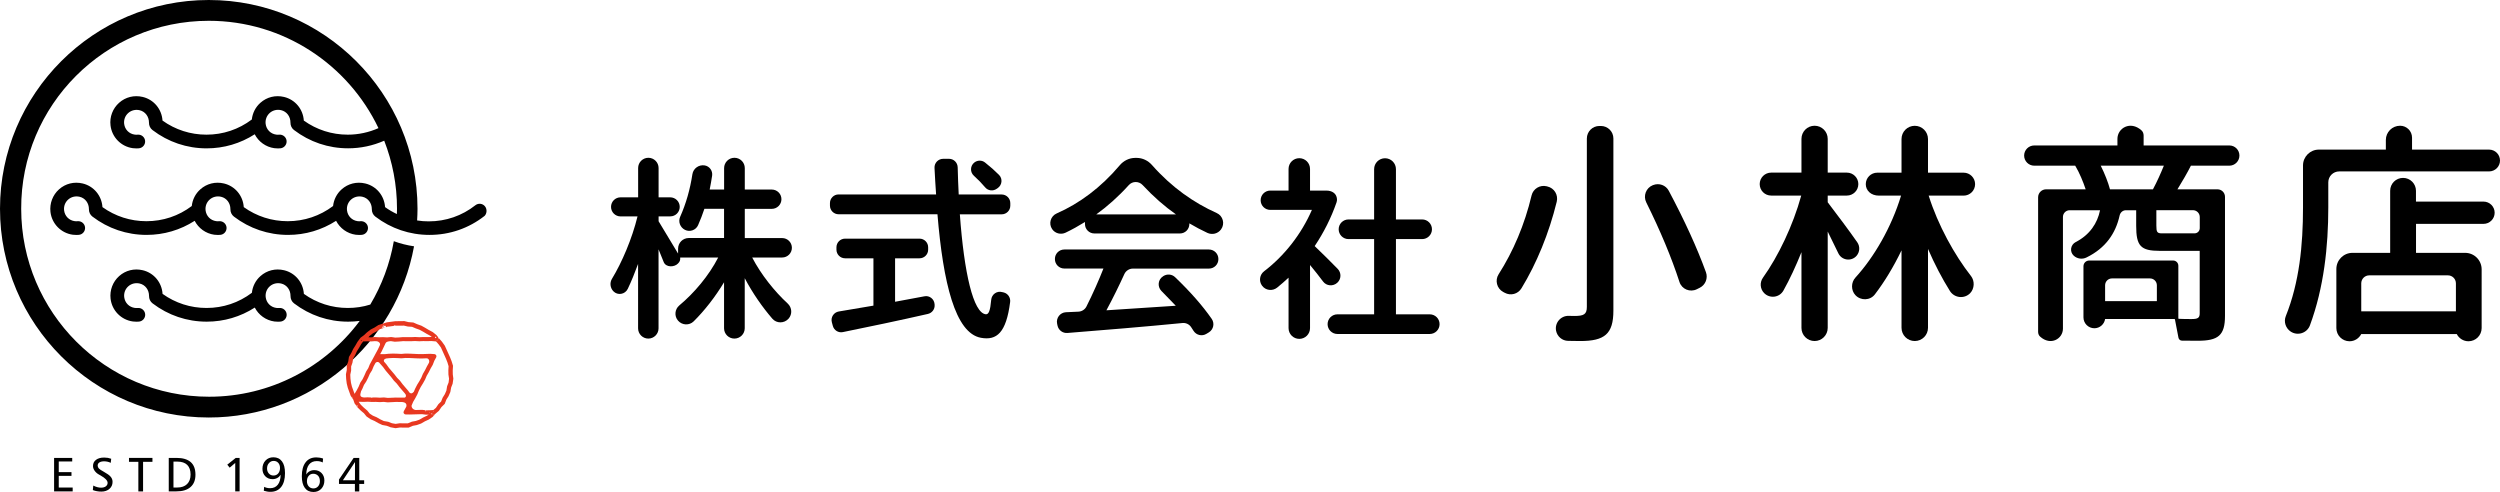 <?xml version="1.0" encoding="utf-8"?>
<!-- Generator: Adobe Illustrator 27.6.1, SVG Export Plug-In . SVG Version: 6.00 Build 0)  -->
<svg version="1.1" id="レイヤー_1" xmlns="http://www.w3.org/2000/svg" xmlns:xlink="http://www.w3.org/1999/xlink" x="0px"
	 y="0px" width="439.99px" height="86.59px" viewBox="0 0 439.99 86.59" style="enable-background:new 0 0 439.99 86.59;"
	 xml:space="preserve">
<style type="text/css">
	.st0{fill:#E83820;}
</style>
<g>
	<g>
		<g>
			<g>
				<path d="M273.98,35.5c-1.37,5.59-3.54,10.86-6.21,15.24c-0.61,1.01-1.9,1.36-2.94,0.79l-0.28-0.15
					c-1.12-0.61-1.48-2.04-0.8-3.11c2.57-4.02,4.58-8.73,5.8-13.87c0.28-1.18,1.47-1.9,2.64-1.62l0.15,0.04
					C273.55,33.1,274.27,34.3,273.98,35.5z M281.49,22.17h0.26c1.21,0,2.2,0.98,2.2,2.2v30.3c0,4.12-1.55,5.35-5.84,5.35
					c-0.68,0-1.42-0.01-2.14-0.03c-1.02-0.02-1.89-0.75-2.1-1.75v0c-0.29-1.39,0.8-2.69,2.22-2.65c0.34,0.01,0.67,0.02,0.99,0.02
					c1.67,0,2.2-0.29,2.2-1.59V24.37C279.29,23.15,280.27,22.17,281.49,22.17z M299.16,50.64l-0.52,0.26c-1.2,0.6-2.65,0-3.06-1.27
					c-1.4-4.31-3.36-9-5.84-14c-0.58-1.16-0.05-2.56,1.15-3.04l0.06-0.02c1.04-0.41,2.23,0.02,2.75,1.01
					c2.82,5.31,4.97,10.02,6.54,14.33C300.62,48.96,300.16,50.14,299.16,50.64z"/>
				<path d="M323.55,44.6l-1.88-3.85v16.96c0,1.27-1.03,2.31-2.31,2.31l0,0c-1.27,0-2.31-1.03-2.31-2.31V44.38
					c-0.99,2.46-2.06,4.77-3.17,6.75c-0.7,1.26-2.41,1.47-3.41,0.44v0c-0.71-0.74-0.79-1.87-0.19-2.71
					c2.67-3.73,5.29-9.18,6.73-14.44l-5.29,0c-1.12,0-2.02-0.9-2.02-2.02v0c0-1.12,0.91-2.02,2.02-2.02h5.33v-5.94
					c0-1.27,1.03-2.31,2.31-2.31l0,0c1.27,0,2.31,1.03,2.31,2.31v5.94h3.37c1.12,0,2.02,0.91,2.02,2.02v0
					c0,1.12-0.91,2.02-2.02,2.02h-3.37v1.18c1.81,2.38,3.78,5,5.2,7.04c0.51,0.73,0.46,1.7-0.12,2.38v0
					C325.84,46.06,324.16,45.84,323.55,44.6z M343.17,51.2c-1.35-2.16-2.68-4.68-3.85-7.39l0,13.88c0,1.29-1.04,2.33-2.33,2.33l0,0
					c-1.29,0-2.33-1.04-2.33-2.33V44.06c-1.41,2.92-3.01,5.56-4.69,7.75c-0.84,1.1-2.49,1.14-3.43,0.13l0,0
					c-0.79-0.85-0.78-2.23,0.01-3.09c3.27-3.58,6.33-8.82,8.03-14.42c0,0-3.89,0-3.89,0c-1.42,0-2.32-0.91-2.32-2.02v0
					c0-1.12,0.91-2.02,2.02-2.02h4.27v-5.92c0-1.29,1.04-2.33,2.33-2.33l0,0c1.29,0,2.33,1.04,2.33,2.33v5.92h6.27
					c1.12,0,2.02,0.91,2.02,2.02v0c0,1.12-0.91,2.02-2.02,2.02l-6.15,0c1.63,5.19,4.54,10.44,7.44,14.14
					c0.69,0.87,0.63,2.23-0.14,3.03v0C345.71,52.65,343.95,52.46,343.17,51.2z"/>
				<g>
					<path d="M437.09,35.48H425.2v-1.9c0-1.25-1.01-2.27-2.27-2.27s-2.27,1.01-2.27,2.27V44.5h-6.63c-1.57,0-2.84,1.27-2.84,2.84
						v10.4c0,1.28,1.04,2.32,2.32,2.32l0,0c0,0,0,0,0,0c0.9,0,1.67-0.52,2.06-1.27h16.81c0.38,0.75,1.16,1.27,2.06,1.27
						c1.28,0,2.32-1.04,2.32-2.32v-0.12c0-0.01,0-0.01,0-0.02V47.41c0-1.61-1.3-2.91-2.91-2.91h-8.64v-5.1h11.88
						c1.08,0,1.96-0.88,1.96-1.96C439.05,36.36,438.17,35.48,437.09,35.48z M430.82,48.46c0.78,0,1.41,0.63,1.41,1.41v4.92h-16.66
						v-4.92c0-0.78,0.63-1.41,1.41-1.41H430.82z"/>
					<path d="M438.07,26.33h-13.56v-2.1c0-1.16-0.94-2.1-2.1-2.1c-1.39,0-2.51,1.12-2.51,2.51v1.69h-11.79
						c-1.54,0-2.79,1.25-2.79,2.79v7.42c0,6.63-0.65,13.17-3.03,19.1c-0.4,1-0.02,2.14,0.88,2.73c1.22,0.79,2.87,0.25,3.37-1.11
						c2.46-6.66,3.23-13.87,3.23-20.76v-4.41c0-1.06,0.86-1.92,1.92-1.92h26.38c1.06,0,1.92-0.86,1.92-1.92
						S439.13,26.33,438.07,26.33z"/>
				</g>
			</g>
			<path d="M392.36,25.6h-15.09v-1.73c0-0.35-0.12-0.7-0.38-0.93c-1.96-1.75-4.23-0.39-4.23,1.5v1.16h-14.64
				c-0.98,0-1.78,0.8-1.78,1.78c0,0.98,0.8,1.78,1.78,1.78h7.21c0.78,1.31,1.39,2.82,1.84,4.16l-6.97,0c-0.77,0-1.4,0.63-1.4,1.4
				V58.4c0,0.31,0.11,0.63,0.35,0.84c1.86,1.68,4.02,0.39,4.02-1.4V38.18c0-0.65,0.53-1.18,1.18-1.18h5.35
				c-0.46,2.29-1.82,4.34-4.28,5.6c-0.92,0.47-1.11,1.7-0.35,2.4v0c0.61,0.56,1.51,0.68,2.25,0.31c3.34-1.63,5.13-4.22,5.83-7.4
				c0.12-0.52,0.56-0.91,1.1-0.91l1.81,0v2.74c0,3.55,0.78,4.41,4.16,4.41h7.02v10.98c0,0.82-0.33,1.02-1.43,1.02
				c-0.67,0-1.53,0-2.25-0.04c-0.05,0-0.08-0.04-0.08-0.09l0-9.25c0-0.51-0.41-0.92-0.92-0.92h-14.77c-0.56,0-1.01,0.45-1.01,1.01
				v5.32l0,0v3.53c0,0,0,0,0,0v0.14c0,1.06,0.86,1.92,1.92,1.92c0.96,0,1.75-0.71,1.89-1.63h12.21c0.03,0.03,0.05,0.04,0.08,0.07
				l0.62,3.22c0.06,0.3,0.31,0.52,0.61,0.52c0.92,0.02,1.97,0.02,2.8,0.02c3.59,0,4.78-0.94,4.78-4.37V34.64
				c0-0.73-0.59-1.32-1.32-1.32h-7.05c0.9-1.47,1.76-2.94,2.37-4.16l6.76,0c0.98,0,1.78-0.8,1.78-1.78
				C394.13,26.39,393.34,25.6,392.36,25.6z M379.6,50.21V53h-9.11v-2.79c0-0.67,0.54-1.21,1.21-1.21h6.68
				C379.06,49,379.6,49.54,379.6,50.21z M371.35,33.32c-0.33-1.22-0.9-2.7-1.63-4.16l11.11,0c-0.53,1.31-1.18,2.78-1.92,4.16H371.35
				z M385.94,36.99c0.67,0,1.21,0.54,1.21,1.21v1.95c0,0.51-0.41,0.92-0.92,0.92h-5.74c-0.86,0-0.98-0.24-0.98-1.39v-2.69H385.94z"
				/>
		</g>
		<g>
			<g>
				<g>
					<path d="M164.48,53.52l0.01,0.13c0.06,0.75-0.44,1.43-1.18,1.6c-4.58,1.05-10.75,2.35-14.98,3.2
						c-0.79,0.16-1.56-0.33-1.76-1.11l-0.17-0.63c-0.23-0.87,0.34-1.74,1.22-1.89l6.1-1.03v-8.33h-4.99c-0.84,0-1.52-0.68-1.52-1.52
						v-0.42c0-0.84,0.68-1.52,1.52-1.52h13.1c0.84,0,1.52,0.68,1.52,1.52v0.42c0,0.84-0.68,1.52-1.52,1.52h-4.3l0,7.65
						c1.79-0.32,3.57-0.65,5.15-0.96C163.56,51.96,164.41,52.61,164.48,53.52z M176.69,51.48c0.73,0.21,1.19,0.93,1.09,1.68
						c-0.69,5.42-2.37,6.8-5.14,6.29c-4.53-0.82-6.65-9.67-7.65-21.74l-17.4,0c-0.84,0-1.52-0.68-1.52-1.52v-0.45
						c0-0.84,0.68-1.52,1.52-1.52l17.16,0c-0.1-1.52-0.21-3.08-0.28-4.68c-0.04-0.87,0.66-1.59,1.53-1.59l1.03,0
						c0.83,0,1.5,0.67,1.52,1.5c0.04,1.65,0.1,3.24,0.18,4.78l7.56,0c0.84,0,1.52,0.68,1.52,1.52v0.45c0,0.84-0.68,1.52-1.52,1.52
						l-7.36,0c0.75,10.36,2.37,17.35,4.56,17.59c0.51,0.05,0.79-0.59,0.96-2.55c0.08-0.96,1.01-1.62,1.94-1.35L176.69,51.48z
						 M171.47,28.61L171.47,28.61c0.55-0.44,1.34-0.45,1.89-0.01c0.94,0.74,1.76,1.47,2.47,2.19c0.66,0.67,0.54,1.77-0.23,2.31
						l-0.19,0.13c-0.64,0.45-1.52,0.35-2.02-0.25c-0.58-0.69-1.24-1.37-2-2.06C170.7,30.29,170.74,29.19,171.47,28.61z"/>
				</g>
				<g>
					<path d="M230.56,46.64v11.11c0,1.04-0.84,1.89-1.89,1.89h0c-1.04,0-1.89-0.84-1.89-1.89v-8.88c-0.65,0.61-1.32,1.19-2.01,1.75
						c-0.83,0.66-2.04,0.51-2.66-0.35l0,0c-0.59-0.81-0.42-1.93,0.37-2.53c3.58-2.73,6.57-6.56,8.41-10.8h-7.32
						c-0.94,0-1.7-0.76-1.7-1.7v0c0-0.94,0.76-1.7,1.7-1.7h3.21v-3.81c0-1.04,0.84-1.89,1.89-1.89h0c1.04,0,1.89,0.84,1.89,1.89
						v3.81c0,0,2.03,0,2.85,0c1.09,0,1.59,0.54,1.76,0.95c0.15,0.35,0.19,0.75,0.05,1.14c-0.94,2.71-2.25,5.31-3.84,7.68
						c1.41,1.36,2.88,2.8,4.05,4.01c0.67,0.69,0.64,1.79-0.07,2.44l0,0c-0.74,0.68-1.91,0.59-2.51-0.22
						C232.18,48.64,231.39,47.64,230.56,46.64z M253.36,57.05L253.36,57.05c0,0.96-0.78,1.73-1.73,1.73h-16.25
						c-0.96,0-1.73-0.78-1.73-1.73v0c0-0.96,0.78-1.73,1.73-1.73h6.46V42.08h-4.51c-0.96,0-1.73-0.78-1.73-1.73v0
						c0-0.96,0.78-1.73,1.73-1.73h4.51v-8.85c0-1.06,0.86-1.92,1.92-1.92h0c1.06,0,1.92,0.86,1.92,1.92v8.85h4.61
						c0.96,0,1.73,0.78,1.73,1.73v0c0,0.96-0.78,1.73-1.73,1.73h-4.61v13.24h5.95C252.59,55.32,253.36,56.09,253.36,57.05z"/>
				</g>
				<g>
					<path d="M214.13,37.49c-4.02-1.8-7.93-4.52-11.4-8.46c-0.68-0.77-1.65-1.24-2.68-1.24h-0.26c-1.06,0-2.05,0.5-2.73,1.31
						c-3.33,3.94-7.13,6.73-11.08,8.46c-1.08,0.47-1.47,1.79-0.81,2.76c0.52,0.77,1.53,1.03,2.37,0.63
						c1.15-0.55,2.28-1.18,3.41-1.88v0.36c0,0.92,0.74,1.66,1.66,1.66h15.05v0c0.92,0,1.66-0.74,1.66-1.66l0,0v-0.12
						c1.06,0.63,2.12,1.19,3.18,1.68c0.85,0.39,1.85,0.14,2.4-0.62C215.62,39.39,215.25,37.99,214.13,37.49z M192.93,37.74
						c1.95-1.41,3.87-3.1,5.74-5.17c0.64-0.71,1.76-0.71,2.41-0.02c1.93,2.07,3.87,3.77,5.88,5.18H192.93z"/>
					<path d="M212.76,43.91h-25.44c-0.92,0-1.66,0.74-1.66,1.66v0.03c0,0.92,0.74,1.66,1.66,1.66l6.88,0
						c-0.79,2.01-1.83,4.37-2.99,6.68c-0.27,0.54-0.81,0.88-1.41,0.91l-2.2,0.1c-1.03,0.05-1.77,1.02-1.55,2.03l0.07,0.33
						c0.18,0.81,0.92,1.36,1.75,1.29c5.62-0.44,14.06-1.14,20.24-1.75c0.6-0.06,1.18,0.21,1.52,0.72c0.15,0.22,0.29,0.44,0.43,0.66
						c0.49,0.77,1.5,1,2.27,0.52l0.43-0.26c0.82-0.51,1.04-1.59,0.49-2.38c-1.63-2.34-3.78-4.78-6.44-7.33
						c-0.55-0.53-1.4-0.61-2.05-0.2l-0.07,0.05c-0.89,0.56-1.03,1.8-0.3,2.56l2.54,2.62l-12.21,0.8c1.18-2.18,2.25-4.38,3.16-6.37
						c0.27-0.59,0.86-0.97,1.51-0.97l13.38,0c0.92,0,1.66-0.74,1.66-1.66v-0.03C214.43,44.65,213.68,43.91,212.76,43.91z"/>
				</g>
			</g>
			<path d="M117.97,38.08h-2.06v0.86l3.43,5.69v-0.86c0-1.04,0.84-1.88,1.88-1.88h6.21v-5.14h-3.46c-0.33,0.98-0.69,1.94-1.11,2.88
				c-0.39,0.88-1.44,1.25-2.3,0.83l0,0c-0.85-0.42-1.24-1.43-0.86-2.29c1.05-2.35,1.76-4.88,2.16-7.51
				c0.16-1.02,1.13-1.71,2.15-1.55l0,0c0.87,0.14,1.45,0.95,1.32,1.82c-0.12,0.82-0.27,1.63-0.43,2.43h2.54v-3.77
				c0-1,0.81-1.82,1.82-1.82l0,0c1,0,1.82,0.81,1.82,1.82v3.77h4.75c0.94,0,1.7,0.76,1.7,1.7v0c0,0.94-0.76,1.7-1.7,1.7h-4.75v5.14
				h6.58c0.95,0,1.71,0.77,1.71,1.71v0c0,0.95-0.77,1.71-1.71,1.71h-5.28c1.57,3.02,3.93,5.96,6.26,8.11
				c0.76,0.71,0.83,1.88,0.14,2.66v0c-0.76,0.85-2.1,0.87-2.85,0c-1.73-2-3.47-4.48-4.86-7.13v8.81c0,1-0.81,1.82-1.82,1.82l0,0
				c-1,0-1.82-0.81-1.82-1.82v-8.09c-1.56,2.59-3.44,4.99-5.35,6.88c-0.77,0.76-2.04,0.7-2.75-0.13v0c-0.69-0.8-0.58-2,0.23-2.68
				c2.6-2.17,5.17-5.19,6.84-8.43h-6.69c0,0-0.02-0.21,0,0c0.04,0.51-0.08,0.74-0.39,1.06c-0.62,0.66-2.12,0.74-2.52-0.28
				c-0.28-0.71-0.58-1.46-0.9-2.22v13.91c0,0.99-0.81,1.8-1.8,1.8l0,0c-0.99,0-1.8-0.81-1.8-1.8V46.45
				c-0.58,1.58-1.18,3.06-1.81,4.38c-0.47,0.99-1.78,1.22-2.54,0.43l0,0c-0.57-0.6-0.67-1.5-0.24-2.2c1.76-2.9,3.53-7.04,4.49-10.97
				h-2.98c-0.93,0-1.68-0.75-1.68-1.68v0c0-0.93,0.75-1.68,1.68-1.68h3.09v-5.16c0-0.99,0.81-1.8,1.8-1.8l0,0
				c0.99,0,1.8,0.81,1.8,1.8v5.16h0.45h1.59c0.93,0,1.68,0.75,1.68,1.68v0C119.63,37.33,118.9,38.08,117.97,38.08z"/>
		</g>
	</g>
	<g>
		<g>
			<path d="M9.52,80.59h3.19v0.63h-2.37v1.87h2.24v0.66h-2.24v2.05h2.45v0.68H9.52V80.59z"/>
			<path d="M19.57,80.74l-0.08,0.72c-0.18-0.09-0.37-0.16-0.56-0.2c-0.19-0.04-0.39-0.07-0.6-0.07c-0.36,0-0.64,0.07-0.84,0.2
				c-0.2,0.13-0.3,0.32-0.3,0.55c0,0.18,0.07,0.35,0.2,0.5c0.14,0.15,0.43,0.35,0.88,0.59c0.58,0.32,0.99,0.61,1.21,0.88
				c0.22,0.26,0.33,0.56,0.33,0.9c0,0.5-0.18,0.91-0.55,1.23s-0.84,0.48-1.41,0.48c-0.28,0-0.55-0.02-0.8-0.07
				c-0.25-0.04-0.49-0.11-0.71-0.2l0.08-0.79c0.24,0.13,0.48,0.22,0.71,0.28c0.23,0.06,0.45,0.09,0.66,0.09
				c0.35,0,0.62-0.08,0.83-0.23c0.21-0.16,0.32-0.36,0.32-0.62c0-0.4-0.41-0.83-1.24-1.3c-0.14-0.08-0.24-0.14-0.32-0.18
				c-0.32-0.18-0.56-0.41-0.74-0.67c-0.18-0.26-0.27-0.53-0.27-0.81c0-0.46,0.17-0.82,0.53-1.09s0.83-0.4,1.43-0.4
				c0.22,0,0.44,0.02,0.65,0.05C19.17,80.63,19.37,80.68,19.57,80.74z"/>
			<path d="M22.69,80.59h4.14v0.69h-1.65v5.21h-0.83v-5.21h-1.65V80.59z"/>
			<path d="M29.7,80.59h1.38c1.1,0,1.93,0.25,2.49,0.74c0.56,0.5,0.83,1.24,0.83,2.22c0,0.94-0.29,1.67-0.87,2.17
				c-0.58,0.51-1.4,0.76-2.48,0.76H29.7V80.59z M30.53,81.25v4.55h0.67c0.74,0,1.31-0.2,1.72-0.6c0.41-0.4,0.62-0.96,0.62-1.69
				c0-0.74-0.2-1.3-0.59-1.69c-0.39-0.38-0.97-0.58-1.74-0.58H30.53z"/>
			<path d="M41.49,80.59h0.68v5.9H41.4v-5.02l-0.98,0.84L40,81.78L41.49,80.59z"/>
			<path d="M46.43,86.37l0.06-0.69c0.15,0.08,0.32,0.14,0.49,0.18c0.17,0.04,0.36,0.06,0.55,0.06c0.59,0,1.04-0.2,1.36-0.61
				c0.32-0.4,0.49-0.99,0.5-1.75c-0.16,0.25-0.35,0.44-0.6,0.57c-0.24,0.13-0.51,0.2-0.82,0.2c-0.52,0-0.95-0.17-1.28-0.51
				c-0.33-0.34-0.5-0.78-0.5-1.31c0-0.59,0.18-1.08,0.54-1.46c0.36-0.38,0.82-0.57,1.38-0.57c0.66,0,1.16,0.24,1.52,0.72
				s0.53,1.17,0.53,2.07c0,1.05-0.22,1.86-0.67,2.43c-0.45,0.57-1.08,0.86-1.89,0.86c-0.2,0-0.39-0.01-0.59-0.05
				C46.82,86.48,46.63,86.43,46.43,86.37z M49.28,82.36c0-0.37-0.1-0.67-0.31-0.9c-0.21-0.23-0.47-0.34-0.8-0.34
				c-0.34,0-0.61,0.12-0.83,0.38C47.11,81.74,47,82.06,47,82.45c0,0.36,0.11,0.66,0.32,0.89c0.21,0.23,0.48,0.35,0.81,0.35
				c0.35,0,0.62-0.12,0.83-0.36C49.17,83.08,49.28,82.76,49.28,82.36z"/>
			<path d="M56.86,80.7l-0.06,0.69c-0.16-0.08-0.32-0.14-0.49-0.18c-0.17-0.04-0.36-0.06-0.55-0.06c-0.59,0-1.05,0.2-1.37,0.61
				c-0.32,0.41-0.48,0.99-0.49,1.75c0.15-0.25,0.35-0.44,0.59-0.57c0.24-0.13,0.51-0.2,0.82-0.2c0.52,0,0.95,0.17,1.28,0.51
				c0.33,0.34,0.5,0.78,0.5,1.31c0,0.59-0.18,1.07-0.54,1.46c-0.36,0.38-0.82,0.57-1.38,0.57c-0.66,0-1.17-0.24-1.52-0.72
				c-0.35-0.48-0.53-1.16-0.53-2.06c0-1.06,0.22-1.87,0.67-2.45c0.44-0.58,1.07-0.86,1.88-0.86c0.2,0,0.39,0.02,0.59,0.05
				C56.47,80.59,56.66,80.63,56.86,80.7z M55.13,83.38c-0.32,0-0.59,0.12-0.8,0.37c-0.21,0.24-0.31,0.56-0.31,0.95
				c0,0.37,0.11,0.67,0.32,0.91c0.21,0.23,0.49,0.35,0.82,0.35c0.33,0,0.6-0.12,0.82-0.36c0.21-0.24,0.32-0.54,0.32-0.91
				c0-0.4-0.1-0.72-0.31-0.95C55.76,83.5,55.48,83.38,55.13,83.38z"/>
			<path d="M62.24,80.59h0.99v3.93h0.86v0.65h-0.86v1.33h-0.77v-1.33h-2.8V84.4L62.24,80.59z M62.48,81.31l-2.13,3.21h2.12
				L62.48,81.31z"/>
		</g>
		<g>
			<path d="M85.36,36.32c-0.41-0.52-1.17-0.61-1.69-0.2c-2.36,1.86-5.2,2.84-8.21,2.84c-0.69,0-1.38-0.05-2.05-0.16
				c0.04-0.68,0.07-1.37,0.07-2.06C73.47,16.48,56.99,0,36.74,0S0,16.48,0,36.74s16.48,36.74,36.74,36.74
				c18,0,33.01-13.02,36.13-30.13c-1.22-0.18-2.41-0.48-3.56-0.9c-0.7,4.01-2.13,7.77-4.14,11.15c-1.27,0.4-2.59,0.6-3.95,0.6
				c-2.81,0-5.48-0.86-7.74-2.48c-0.13-2.01-1.52-3.69-3.48-4.16c-1.51-0.36-3.03,0.02-4.16,1.03c-0.86,0.76-1.39,1.82-1.51,2.94
				c-2.32,1.75-5.07,2.67-7.98,2.67c-2.81,0-5.48-0.86-7.74-2.48c-0.13-2.01-1.52-3.69-3.48-4.16c-1.51-0.36-3.03,0.02-4.16,1.03
				c-1.12,1-1.68,2.49-1.51,3.98c0.24,2.08,1.86,3.73,3.93,4.01c0.21,0.03,0.43,0.04,0.64,0.04c0.14,0,0.29-0.01,0.43-0.02
				c0.66-0.06,1.15-0.65,1.09-1.31c-0.06-0.66-0.65-1.15-1.31-1.09c-0.17,0.02-0.35,0.01-0.52-0.01c-1-0.14-1.74-0.9-1.86-1.9
				c-0.08-0.73,0.18-1.42,0.72-1.9c0.54-0.48,1.27-0.66,2.01-0.49c0.98,0.23,1.65,1.12,1.64,2.19c-0.01,0.51,0.22,1,0.62,1.3
				c2.75,2.1,6.05,3.22,9.53,3.22c3.04,0,5.94-0.86,8.46-2.48c0.67,1.3,1.94,2.24,3.45,2.45c0.21,0.03,0.43,0.04,0.64,0.04
				c0.14,0,0.29-0.01,0.43-0.02c0.66-0.06,1.15-0.65,1.09-1.31c-0.06-0.66-0.65-1.15-1.31-1.09c-0.17,0.02-0.35,0.01-0.52-0.01
				c-1-0.14-1.74-0.9-1.86-1.9c-0.08-0.73,0.18-1.42,0.72-1.9c0.54-0.48,1.27-0.66,2.01-0.49c0.98,0.23,1.65,1.12,1.64,2.19
				c-0.01,0.51,0.22,1,0.62,1.3c2.75,2.1,6.05,3.22,9.53,3.22c0.69,0,1.36-0.05,2.03-0.13c-6.03,8.09-15.66,13.34-26.51,13.34
				c-18.24,0-33.07-14.84-33.07-33.07C3.66,18.5,18.5,3.66,36.74,3.66c13.16,0,24.55,7.73,29.87,18.89
				c-1.69,0.75-3.53,1.15-5.4,1.15c-2.81,0-5.48-0.86-7.74-2.48c-0.13-2.01-1.52-3.69-3.48-4.16c-1.51-0.36-3.03,0.02-4.16,1.03
				c-0.86,0.76-1.39,1.82-1.51,2.94c-2.32,1.75-5.07,2.67-7.98,2.67c-2.81,0-5.48-0.86-7.74-2.48c-0.13-2.01-1.52-3.69-3.48-4.16
				c-1.51-0.36-3.03,0.02-4.16,1.03c-1.12,1-1.69,2.49-1.51,3.98c0.24,2.08,1.86,3.73,3.93,4.01c0.21,0.03,0.43,0.04,0.64,0.04
				c0.14,0,0.29-0.01,0.43-0.02c0.66-0.06,1.15-0.65,1.09-1.31c-0.06-0.66-0.65-1.15-1.31-1.09c-0.17,0.02-0.35,0.01-0.52-0.01
				c-1-0.14-1.74-0.9-1.86-1.9c-0.08-0.73,0.18-1.42,0.72-1.9c0.54-0.48,1.28-0.66,2.01-0.49c0.98,0.23,1.65,1.12,1.64,2.19
				c-0.01,0.51,0.22,1,0.62,1.3c2.75,2.1,6.05,3.22,9.53,3.22c3.04,0,5.94-0.86,8.46-2.48c0.67,1.3,1.94,2.24,3.45,2.45
				c0.21,0.03,0.43,0.04,0.64,0.04c0.14,0,0.29-0.01,0.43-0.02c0.66-0.06,1.15-0.65,1.09-1.31c-0.06-0.66-0.65-1.15-1.31-1.09
				c-0.17,0.02-0.35,0.01-0.52-0.01c-1-0.14-1.74-0.9-1.86-1.9c-0.08-0.73,0.18-1.42,0.72-1.91c0.54-0.48,1.27-0.66,2.01-0.49
				c0.98,0.23,1.65,1.12,1.64,2.19c-0.01,0.51,0.22,1,0.62,1.3c2.75,2.1,6.05,3.22,9.53,3.22c2.2,0,4.36-0.46,6.35-1.34
				c1.45,3.71,2.25,7.75,2.25,11.97c0,0.32-0.01,0.63-0.02,0.94c-0.72-0.34-1.42-0.74-2.08-1.22c-0.13-2.01-1.52-3.69-3.48-4.16
				c-1.51-0.36-3.03,0.02-4.16,1.03c-0.86,0.76-1.39,1.82-1.51,2.94c-2.32,1.74-5.06,2.67-7.98,2.67c-2.81,0-5.48-0.86-7.74-2.48
				c-0.13-2.01-1.52-3.69-3.48-4.16c-1.51-0.36-3.03,0.02-4.16,1.03c-0.86,0.76-1.39,1.81-1.51,2.94c-2.32,1.75-5.07,2.67-7.98,2.67
				c-2.81,0-5.48-0.86-7.74-2.48c-0.13-2.01-1.52-3.69-3.48-4.16c-1.51-0.36-3.03,0.02-4.16,1.03c-1.12,1-1.68,2.49-1.51,3.98
				c0.24,2.08,1.86,3.73,3.93,4.01c0.21,0.03,0.43,0.04,0.64,0.04c0.14,0,0.29-0.01,0.43-0.02c0.66-0.06,1.15-0.65,1.09-1.31
				c-0.06-0.66-0.65-1.15-1.31-1.09c-0.17,0.02-0.35,0.01-0.52-0.01c-1-0.14-1.74-0.9-1.86-1.9c-0.08-0.73,0.18-1.42,0.72-1.9
				c0.54-0.48,1.27-0.66,2.01-0.49c0.98,0.23,1.65,1.12,1.64,2.19c-0.01,0.51,0.22,1,0.62,1.3c2.75,2.1,6.05,3.22,9.53,3.22
				c3.04,0,5.94-0.86,8.46-2.48c0.67,1.3,1.94,2.24,3.45,2.45c0.21,0.03,0.43,0.04,0.64,0.04c0.14,0,0.29-0.01,0.43-0.02
				c0.66-0.06,1.15-0.65,1.09-1.31c-0.06-0.66-0.65-1.15-1.31-1.09c-0.17,0.02-0.35,0.01-0.52-0.01c-1-0.14-1.74-0.9-1.86-1.9
				c-0.08-0.73,0.18-1.42,0.72-1.9c0.54-0.48,1.27-0.66,2.01-0.49c0.98,0.23,1.65,1.12,1.64,2.19c-0.01,0.51,0.22,0.99,0.62,1.3
				c2.75,2.1,6.05,3.22,9.53,3.22c3.04,0,5.93-0.86,8.45-2.48c0.67,1.3,1.94,2.24,3.45,2.45c0.21,0.03,0.43,0.04,0.64,0.04
				c0.14,0,0.29-0.01,0.43-0.02c0.66-0.06,1.15-0.65,1.09-1.31c-0.06-0.66-0.65-1.15-1.31-1.09c-0.17,0.02-0.35,0.01-0.52-0.01
				c-1-0.14-1.74-0.9-1.86-1.9c-0.08-0.73,0.18-1.42,0.72-1.9c0.54-0.48,1.28-0.66,2.01-0.49c0.98,0.23,1.65,1.12,1.64,2.19
				c-0.01,0.51,0.22,1,0.62,1.3c2.75,2.1,6.05,3.22,9.53,3.22c3.55,0,6.91-1.16,9.7-3.35C85.68,37.6,85.77,36.84,85.36,36.32z"/>
			<g>
				<polygon class="st0" points="67.56,57.7 67.55,57.71 67.56,57.71 				"/>
				<polygon class="st0" points="77.17,59.43 77.17,59.43 77.18,59.43 				"/>
				<path class="st0" d="M79.69,65.89l-0.01-0.69l0.05-0.82l-0.25-0.81l-0.28-0.71l-0.92-2.03l-0.5-0.7l-0.48-0.54l-0.05-0.06
					l-0.02,0.01l-0.01,0.01l0,0.01l0,0l0.02-0.01l0.01,0l0,0h0l0.01,0.03l-0.01,0.01l0.01,0.02l0,0.02l-0.04,0.03l0.01,0l0.01,0
					l0,0.02l-0.02,0.01l0.02-0.02l-0.01-0.01l-0.02,0.01l0-0.02l0.01-0.01l0,0l-0.01-0.01l0-0.02l0.02-0.01l-0.02-0.01l0,0l0,0
					l0.01-0.01l-0.01-0.01l-0.02-0.02l0,0v0l0.02-0.01l-0.01-0.01l-0.03,0.01l0,0l0,0l0.02-0.03l0-0.02l-0.02-0.02l-0.01,0
					l-0.02,0.01l0.01,0.01l0.01,0l0.01,0v0h0l0,0.04h0v0l-0.01,0l-0.02,0.01v0l0,0l0-0.02l0-0.01l-0.04,0.01l0,0l0,0l0.02-0.02
					l0-0.01l0,0l-0.01,0l-0.01,0l0.02-0.04l-0.02,0l0.02-0.02l0.01,0.01l0.02-0.01l-0.02-0.01l0,0l0,0l0.02,0l0.01-0.01l-0.34-0.43
					l-0.65-0.53l-0.71-0.38l-0.65-0.39l-0.65-0.36l-0.73-0.26l-0.69-0.3l-0.85-0.07l-0.74-0.18l-1.58,0.02l-1.49,0.2l-1.49,0.48
					l-0.68,0.44l-0.67,0.34l-0.67,0.52l-0.51,0.48l-0.61,0.45l-0.54,0.73l-0.36,0.63l-0.4,0.63l-0.32,0.68l-0.42,0.71l-0.12,0.78
					l-0.26,0.74l0,0.78l-0.15,0.75l0.04,0.82l0.1,0.79l0.19,0.77l0.51,1.41l0.45,0.66l0.23,0.67l0.14,0.19l0-0.01l0.03,0.03l0,0.01
					l0.34,0.48l0.6,0.59l0.54,0.45l0.45,0.56l0.71,0.49l0.71,0.31l0.67,0.38l0.68,0.32l0.8,0.15l0.67,0.26l0.87,0.16l0.78-0.12
					l0.72,0.02l0.82-0.01l0.73-0.31l0.69-0.13l0.76-0.27l0.67-0.39l0.68-0.31l0.67-0.46L76.5,73l-0.01,0l0-0.01l-0.02,0l-0.01,0
					l-0.01-0.01l-0.02-0.03l0.02,0l0,0l0.01-0.01l0,0l0,0l0,0l0-0.01l-0.01,0l-0.01-0.01l0.01,0l-0.02-0.03l0-0.01l0.01-0.01
					l0.02,0.02l0,0.02l0.02,0l0,0.01l0,0l0.02,0l-0.01,0.01l-0.01,0l-0.01,0.01l0,0l0,0l-0.01,0.01l0,0l0.01-0.01l0.01,0.01l-0.01,0
					l0,0l0.01,0l0,0.01l0.01,0l0,0.01l0.01,0l0.19-0.2l0.55-0.46l0.46-0.67l0.57-0.56l0.29-0.75l0.38-0.6l0.32-0.74l0.14-0.79
					l0.26-0.66l0.13-0.89L79.69,65.89z M77.95,60.85L77.95,60.85L77.95,60.85L77.95,60.85L77.95,60.85L77.95,60.85L77.95,60.85
					L77.95,60.85L77.95,60.85L77.95,60.85L77.95,60.85L77.95,60.85z M77.41,59.9L77.41,59.9L77.41,59.9L77.41,59.9l0.01,0.01
					l-0.01,0L77.41,59.9L77.41,59.9z M77.02,60.28l0.02,0l0-0.02l0.03,0.02l-0.02,0.01l-0.02,0.01l0,0h0L77.02,60.28L77.02,60.28
					L77.02,60.28L77.02,60.28z M76.92,59.85l0.01-0.03l0.01-0.03l0,0l0-0.01l0,0v0l0.03,0.02l0,0l0.01,0.02l-0.01,0.02l-0.03,0
					l0,0.04l0.01,0.01l0.02,0.01h0l0,0l-0.01,0l-0.01,0l-0.02-0.01l0,0.04l0.01,0l-0.01,0.05l0,0v0l-0.01-0.01l-0.01,0l0-0.02
					l-0.02-0.01l-0.01-0.02l0-0.01l0.01-0.02l-0.01-0.02l0.01-0.03L76.92,59.85L76.92,59.85L76.92,59.85z M76.56,59.38l0.01-0.05
					l0.01-0.05l0.09,0.02l0.02-0.04h0l0,0l0.01,0l0.05,0.01v0l0,0c-0.03,0.07,0.01,0.1,0.04,0.13l-0.02,0.07
					c-0.02-0.01-0.02-0.01-0.03,0c0,0.01-0.01,0.01-0.01,0.02c0,0.01,0,0.02-0.01,0.02c0,0-0.01,0.01-0.01,0.01
					c-0.02-0.01-0.02-0.02-0.03-0.04c-0.01-0.01-0.02-0.02-0.06-0.02l0.01-0.03l-0.07-0.02L76.56,59.38L76.56,59.38L76.56,59.38z
					 M76.6,59.77l0.03,0v0h0l-0.01,0.02l-0.01,0.02l0,0v0L76.6,59.77L76.6,59.77L76.6,59.77z M71.1,56.86L71.1,56.86L71.1,56.86
					l0.01,0.02h0l0,0l-0.03,0L71.1,56.86z M69.11,56.68L69.11,56.68L69.11,56.68h0.02l0,0L69.11,56.68L69.11,56.68L69.11,56.68
					L69.11,56.68z M67.11,57.8l0.03,0.01l-0.04,0.03L67.11,57.8z M65.06,59.11l0.56-0.44l0.67-0.35l0.58-0.39l0.6-0.19l-0.05-0.02
					l-0.04-0.05l-0.02,0.06l-0.05,0l-0.05-0.07l0.01-0.08l0.04-0.03h0.04l0.05,0.1l0.09-0.07l0.06,0.01l0,0.09l0.07-0.02l0.02-0.05
					l-0.09-0.06l0.01-0.12c-0.01-0.01-0.02-0.01-0.03,0c-0.01,0-0.02,0.01-0.03-0.02l-0.03,0.03l0.01,0.03
					c-0.03,0.01-0.05-0.01-0.08,0.03l-0.05-0.01l-0.01-0.06l0.03-0.07l0.11-0.02l-0.03-0.05l0.02-0.02l0.07,0.02l0.06,0.07l0.07,0
					l-0.04,0l0.09-0.06v0.08l-0.04,0.03v-0.05h0v0.05l0.05-0.03c0,0,0,0.01,0,0.01c0.01,0.01,0.02,0.01,0.03,0.01
					c0.01,0,0.02-0.01,0.03,0.01c0.05-0.02-0.01-0.05-0.01-0.07l0.1,0l0.04,0.04l0.01,0.06l-0.02,0.02l-0.03-0.04l-0.02,0.02
					l0.04,0.06l0.09,0l-0.02,0.09l0.11-0.04l0,0l0.01,0l0.03-0.01l0.01-0.03l0.07,0.01l0.02-0.01l-0.01-0.03l0.07-0.05l0.05,0.06
					l0.96-0.13l0.01-0.03l0.06,0.02l0.02,0l0.01-0.03l-0.03-0.03c0-0.03,0.02-0.02,0.03-0.02c0.02,0,0.03,0,0.03-0.03
					c0.07,0.03,0.14,0.05,0.21,0.08l0,0l0.01,0l0.75,0l0.7-0.01l0.68,0.16l0.75,0.05l0.65,0.28l0.67,0.24l0.61,0.33l0.65,0.39
					l0.63,0.34l0.26,0.21l-0.03,0c-0.02,0-0.03,0-0.05,0l-0.69,0.02l-0.73-0.01l-0.67,0.03l-0.75-0.04l-0.7,0.03l-0.7,0l-0.75-0.01
					l-0.69,0.06l-0.67,0.03l-0.67-0.1c-0.03,0-0.06-0.01-0.09,0l-0.68,0.06l-0.72-0.04l-0.67,0.02l-0.76-0.04l-0.67,0.05l-0.46-0.01
					L65.06,59.11z M67.26,60.09L67.26,60.09L67.26,60.09L67.26,60.09l0.01-0.01l0.01,0l0,0.01l0,0l0,0l0,0l0,0.01l0,0l-0.01,0.01
					l0,0l-0.01,0v0v0l0,0l0,0h0l0,0L67.26,60.09L67.26,60.09L67.26,60.09z M67.22,60.39v-0.01l0,0v0L67.22,60.39L67.22,60.39
					L67.22,60.39L67.22,60.39z M63.54,59.89l0.01,0.01l0.03-0.02v0l0.02,0.03l0.02-0.01l0.02,0.03h0.04l0.02,0.02L63.67,60l-0.03,0
					l0,0.03l-0.04-0.01l-0.02-0.03l0.03-0.04l-0.01-0.01h-0.04l-0.03,0.03l-0.02-0.03L63.54,59.89z M62.04,69.97l-0.02-0.01
					l-0.01,0.01v0.02L62,70l-0.02-0.07l0.03,0.01l0.01-0.01l0.01-0.03l-0.01-0.01l-0.03,0.02l-0.03-0.01l-0.01-0.01l0.01,0
					l0.02,0.01l0.01-0.01v-0.04l0.02-0.01l0,0.01L62,69.85l0.01,0.01l0.02,0l0.02,0.03l0,0.04L62.04,69.97z M63.06,71.16
					L63.06,71.16l-0.03-0.01l0,0l0,0l0-0.01l0-0.01l0.02,0L63.06,71.16L63.06,71.16L63.06,71.16L63.06,71.16z M62.78,68.7
					l-0.38,0.62l-0.46-1.27l-0.17-0.69l-0.09-0.72l-0.03-0.7l0.15-0.73l0-0.72l0.23-0.65l0.12-0.74l0.36-0.62l0.3-0.65l0.39-0.62
					l0.35-0.62l0.36-0.5l0.66-0.02l0.74,0.02l0.66-0.05l0.39,0.02c0.34,0.09,0.64,0.36,0.49,0.71l-0.35,0.74l-0.51,0.94
					c-0.01,0.02-0.02,0.03-0.03,0.05c-0.01,0.01-0.01,0.02-0.01,0.03l-0.87,1.6l-0.26,0.65l-0.38,0.6l-0.31,0.71l-0.31,0.64
					l-0.4,0.6l-0.3,0.72L62.78,68.7z M75.49,63.86l-0.35,0.62l-0.32,0.64l-0.39,0.68l-0.27,0.65l-0.35,0.63l-0.41,0.66l-0.35,0.69
					l-0.22,0.52c-0.29,0.32-0.47,0.36-0.74,0.17l-0.28-0.38l-0.95-1.11l-0.45-0.6c-0.01-0.01-0.02-0.03-0.03-0.04l-0.49-0.5
					l-0.47-0.61l-0.95-1.11l-0.46-0.64l-0.44-0.51l0.02,0.01c-0.11-0.23,0.01-0.45,0.39-0.54l0.49-0.05L69.18,63l0.71,0.02
					l0.73,0.04c0.02,0,0.04,0,0.05,0l0.7-0.06l0.72,0.01l1.47,0.07l0.75,0.01l0.72-0.03l0,0C75.46,63.04,75.65,63.49,75.49,63.86z
					 M67.88,65.23l0.96,1.13l0.48,0.63l0.51,0.52l0.45,0.59l0.95,1.11l0.18,0.25c0.08,0.26,0.03,0.45-0.19,0.52l-0.15,0l-1.44-0.01
					l-1.37,0.06l-0.67-0.08c-0.02,0-0.05,0-0.07,0l-0.66,0.04l-0.73-0.04l-0.62,0.01l0,0.02l-0.02,0.02l-0.07,0L65.36,70l-0.04-0.03
					l0-0.01l-0.63-0.03l-0.6,0.03c-0.02-0.01-0.04-0.01-0.08-0.01c-0.76-0.08-0.63-0.49-0.47-1.05l-0.03,0.03l0.28-0.54l0.27-0.65
					l0.39-0.59l0.36-0.72l0.28-0.65l0.38-0.6l0.29-0.71l0.32-0.59c0.16-0.16,0.35-0.25,0.62-0.1l0.73,0.83L67.88,65.23z
					 M65.66,70.21L65.66,70.21L65.66,70.21L65.66,70.21L65.66,70.21L65.66,70.21L65.66,70.21L65.66,70.21z M65.53,70.01L65.53,70.01
					L65.53,70.01L65.53,70.01L65.53,70.01L65.53,70.01L65.53,70.01L65.53,70.01z M65.17,70.46l-0.02,0.02h0l0,0l-0.01,0l0,0.01l0,0
					v0l0,0l-0.01-0.01l0,0.01v0l0,0v0l-0.01-0.02l0-0.01l0-0.01v-0.01h0v0.01h-0.01l-0.01-0.01l0-0.01h0l0.01-0.01l0,0l0,0l0,0
					l-0.01,0l0.01,0.01l0.01,0l0.01-0.01l0,0l0,0.02h0l0,0.01l0.01-0.02L65.17,70.46L65.17,70.46L65.17,70.46L65.17,70.46z
					 M65.06,70.61L65.06,70.61L65.06,70.61L65.06,70.61L65.06,70.61L65.06,70.61L65.06,70.61L65.06,70.61z M64.9,70.51h0.03v0h0
					v0.03l0,0v0l-0.02-0.02L64.9,70.51L64.9,70.51L64.9,70.51z M64.14,70.5l0.02-0.02h0l0,0l0.02,0l0,0.01l0,0.01l-0.01,0.01
					l-0.02,0L64.14,70.5L64.14,70.5L64.14,70.5L64.14,70.5z M63.55,70.53L63.55,70.53L63.55,70.53L63.55,70.53L63.55,70.53
					L63.55,70.53L63.55,70.53l0.01,0v0h0v0L63.55,70.53L63.55,70.53L63.55,70.53L63.55,70.53L63.55,70.53L63.55,70.53L63.55,70.53
					L63.55,70.53L63.55,70.53L63.55,70.53z M63.25,70.25l-0.02,0.01l-0.01-0.03l0,0l0,0L63.25,70.25L63.25,70.25L63.25,70.25z
					 M63.71,71.63L63.71,71.63L63.71,71.63L63.71,71.63L63.71,71.63L63.71,71.63L63.71,71.63L63.71,71.63L63.71,71.63z M75.13,73.17
					l-0.68,0.32l-0.61,0.36l-0.64,0.23l-0.7,0.13l-0.71,0.29l-0.66,0.01l-0.78-0.02l-0.72,0.11l-0.64-0.11l-0.67-0.26l-0.76-0.13
					l-0.6-0.28l-0.68-0.39l-0.66-0.28l-0.55-0.36l-0.44-0.54l-0.6-0.51l-0.52-0.5l-0.39-0.53l0.19,0l0.73,0.02l0.67-0.03l0.73,0.04
					l0.68-0.01l0.75,0.04l0.67-0.04l0.67,0.08c0.02,0,0.03,0,0.05,0c0,0,0.01,0,0.01,0l1.39-0.07l1.12,0.01
					c0.39,0.04,0.88,0.2,0.73,0.81l-0.45,0.82c-0.06,0.12-0.06,0.26,0.01,0.37c0.07,0.12,0.19,0.19,0.32,0.19l0.76,0.01l2.12-0.06
					l0.69,0.09c0.02,0,0.03,0,0.05,0c0,0,0,0,0.01,0l0.43-0.01L75.13,73.17z M74.86,72.22l0.05-0.01c0.01,0.07,0.04,0.09,0.08,0.08
					c0,0,0,0,0.01,0c0.01,0.05-0.04,0.06-0.05,0.1c0,0,0,0-0.01,0c-0.01,0-0.02-0.01-0.03-0.02c-0.01-0.01-0.01-0.02-0.03-0.02
					c-0.01,0-0.01,0.01-0.02,0.01l-0.01-0.04c0.01,0,0.01,0,0.01,0C74.91,72.31,74.87,72.26,74.86,72.22z M75.61,72.7l-0.05,0
					l0-0.03l-0.02,0.01l-0.02-0.02c0.05-0.02,0.02-0.04,0.04-0.07l0.07,0.07L75.61,72.7z M76.07,72.81l-0.02-0.01l-0.04,0.08
					l0.01,0.01l0.03-0.04c0.04,0.01-0.04,0.06,0.01,0.06l0,0.05L76.05,73l-0.06-0.03c0.04-0.04-0.02-0.06,0-0.1l-0.01-0.01
					l-0.04,0.01l0.04-0.04l-0.07,0l-0.02,0.04l-0.06-0.03l0.03-0.06l0.04-0.01c0.05,0.04,0.06,0,0.11,0.03l0.04-0.08l0.02,0.04
					l0.03-0.01L76.07,72.81z M62.99,71.46l-0.01-0.02L62.9,71.5l0.01,0.01l0.04-0.02c0.03,0.02-0.06,0.03-0.01,0.06l-0.02,0.04
					l-0.03,0.03l-0.04-0.05c0.05-0.02,0.01-0.06,0.04-0.09l-0.01-0.01l-0.04-0.01l0.05-0.01l-0.06-0.03l-0.04,0.02l-0.04-0.06
					l0.05-0.04l0.04,0.01c0.02,0.06,0.06,0.03,0.09,0.07L63,71.37l0,0.04l0.03,0L62.99,71.46z M76.18,72.6l0,0.01L76.18,72.6
					l-0.03,0l0,0.01l0,0l0,0l0,0l0,0l0,0.01l0,0.01l0.01,0l0,0l0,0l-0.01,0.01l0,0l0,0l0,0l-0.01-0.01l0-0.01l0-0.01h0v0h0.01l0,0
					l0-0.01h-0.01l0,0l0.01-0.01l-0.02-0.01l0,0l0,0l0.01-0.01v0l0,0v0.01L76.18,72.6L76.18,72.6L76.18,72.6L76.18,72.6z
					 M76.35,73.13c-0.01,0-0.01,0-0.02-0.01c-0.07-0.01,0.01-0.09,0.01-0.14L76.4,73C76.37,73.03,76.38,73.12,76.35,73.13z
					 M76.39,72.42L76.39,72.42l-0.02,0l-0.02-0.01l0,0.04l0.01,0l-0.01,0.05l-0.02-0.01l0-0.02l-0.02-0.01l-0.01-0.03l0.01-0.02
					l-0.01-0.02l0.01-0.03l-0.02,0l0.02-0.05l0-0.02l0.03,0.02l0.01,0.02l-0.01,0.02l-0.03,0l0,0.04L76.39,72.42l-0.01-0.02
					L76.39,72.42L76.39,72.42z M78.95,67.32l-0.26,0.66l-0.13,0.77l-0.27,0.62l-0.38,0.61l-0.28,0.69l-0.48,0.47l-0.43,0.64
					l-0.45,0.38L75.7,72.2L75,72.22l-0.69-0.09c-0.02,0-0.04-0.01-0.06,0l-1.11,0.03c-0.47-0.08-0.74-0.43-0.7-0.79l0.27-0.64
					l0.37-0.63l0.37-0.69l0.27-0.66l0.32-0.63l0.4-0.65l0.38-0.68l0.27-0.64l0.38-0.66l0.32-0.64l0.37-0.64
					c0.01-0.02,0.02-0.03,0.02-0.05l0.26-0.67l0.33-0.6c0.06-0.11,0.06-0.25,0-0.37c-0.06-0.11-0.18-0.19-0.31-0.2l-0.73-0.05
					l-1.45,0.05l-0.72-0.01l-1.48-0.07l-0.76-0.01l-0.7,0.06l-0.71-0.04l-0.75-0.02l-0.75,0.03l-0.69,0.07l-0.71,0l-0.1-0.01
					l0.26-0.47l0.7-1.47c0.14-0.21,0.29-0.26,0.69-0.32c0.01,0,0.01,0,0.02,0l0.22-0.02l0.66,0.1c0.02,0,0.04,0,0.06,0
					c0.01,0,0.01,0,0.02,0l0.72-0.04l0.67-0.06l0.72,0.01l0.72,0l0.67-0.03l0.75,0.04l0.69-0.03l0.73,0.01l0.69-0.02l0.84,0.07
					l0.44,0.49l0.42,0.57l0.89,1.98l0.26,0.66l0.2,0.66l-0.04,0.72l0.01,0.74l0.11,0.75L78.95,67.32z"/>
				<polygon class="st0" points="67.81,57.63 67.75,57.61 67.71,57.64 67.69,57.67 				"/>
				<polygon class="st0" points="67.66,57.68 67.65,57.66 67.62,57.69 				"/>
			</g>
		</g>
	</g>
</g>
</svg>
